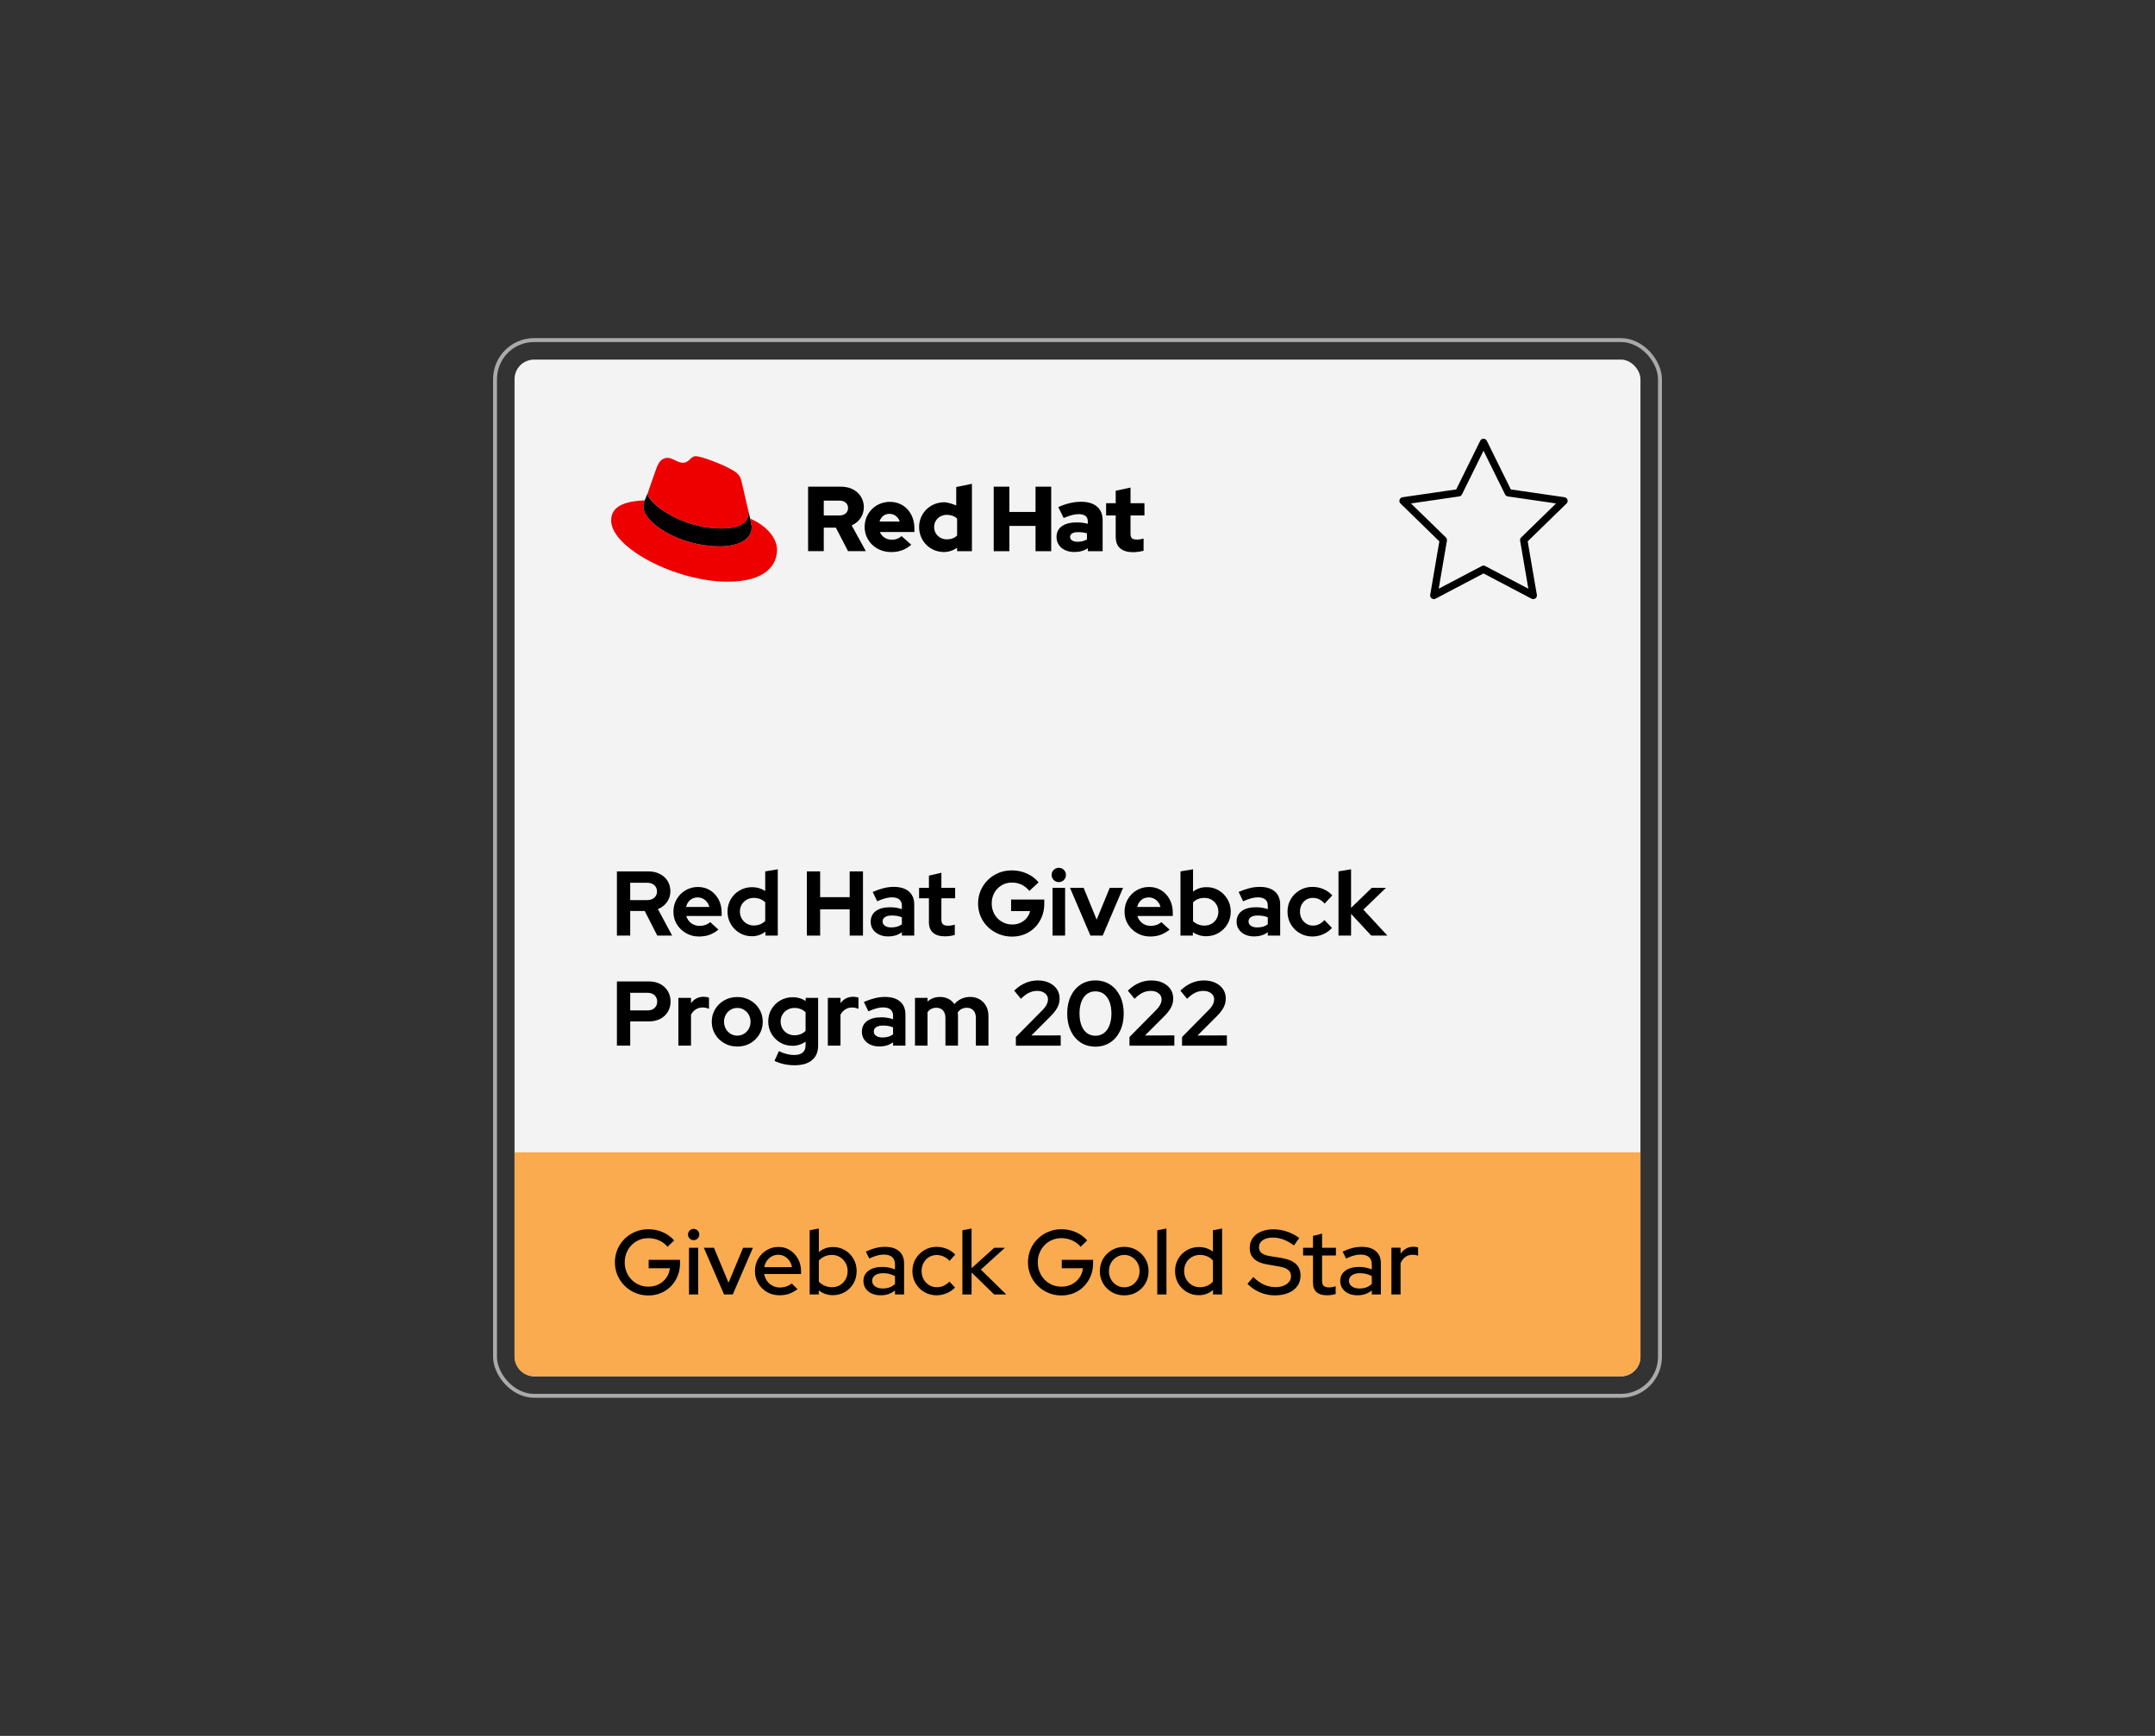 <?xml version="1.0" encoding="UTF-8"?>
<svg id="uuid-43e9cb2b-9bb3-410e-8e9c-7a9e6ad09760" data-name="Layer 1" xmlns="http://www.w3.org/2000/svg" viewBox="0 0 360 290">
  <rect x="0" y="0" width="360" height="290" fill="#333333" stroke="none"/>
  <defs>
    <style>
      .uuid-9f592f51-dda9-4faf-b494-3c4df1230b54 {
        fill: #f3f3f3;
      }

      .uuid-37b3a4e7-7fae-4d1b-b3b4-440b1facb8fd {
        fill: #faaa4f;
      }

      .uuid-6aeb764f-dbbf-4793-85d6-302c17ae2378 {
        fill: #e00;
      }

      .uuid-f74e5d32-dddd-412e-8ec7-a7bfd529281e {
        stroke: #aaa;
        stroke-miterlimit: 10;
        stroke-width: .652px;
      }

      .uuid-f74e5d32-dddd-412e-8ec7-a7bfd529281e, .uuid-9d5ef4d2-f5fc-4da2-980d-e8e3369eab55 {
        fill: none;
      }

      .uuid-9d5ef4d2-f5fc-4da2-980d-e8e3369eab55 {
        stroke: #000;
        stroke-linecap: round;
        stroke-linejoin: round;
        stroke-width: 1.229px;
      }
    </style>
  </defs>
  <rect class="uuid-f74e5d32-dddd-412e-8ec7-a7bfd529281e" x="82.697" y="56.815" width="194.606" height="176.37" rx="6.519" ry="6.519"/>
  <rect class="uuid-9f592f51-dda9-4faf-b494-3c4df1230b54" x="85.957" y="60.075" width="188.086" height="169.851" rx="3.26" ry="3.26"/>
  <path class="uuid-37b3a4e7-7fae-4d1b-b3b4-440b1facb8fd" d="M270.783,229.925H89.217c-1.8,0-3.26-1.459-3.26-3.26v-34.159h188.086v34.159c0,1.8-1.459,3.26-3.26,3.26Z"/>
  <g>
    <path d="M103.058,156.299v-10.725h5.225c.735,0,1.382,.141,1.938,.422,.557,.28,.99,.671,1.302,1.172,.311,.5,.468,1.077,.468,1.73,0,.675-.19,1.274-.567,1.801s-.884,.917-1.517,1.172l2.375,4.428h-2.482l-2.099-4.106h-2.421v4.106h-2.222Zm2.222-5.929h2.819c.5,0,.901-.133,1.202-.398,.302-.266,.452-.613,.452-1.042,0-.44-.15-.792-.452-1.058-.301-.265-.702-.398-1.202-.398h-2.819v2.897Z"/>
    <path d="M116.771,156.452c-.797,0-1.52-.186-2.168-.56-.648-.372-1.162-.868-1.54-1.486-.378-.617-.566-1.315-.566-2.091,0-.766,.181-1.463,.544-2.091,.362-.629,.855-1.127,1.478-1.494,.622-.368,1.312-.552,2.067-.552,.767,0,1.448,.186,2.046,.56s1.067,.881,1.409,1.524,.514,1.379,.514,2.206v.552h-5.914c.092,.316,.245,.603,.46,.857,.214,.256,.475,.452,.781,.59s.638,.207,.996,.207c.347,0,.674-.054,.981-.161,.306-.107,.566-.263,.781-.467l1.379,1.256c-.49,.398-.994,.69-1.51,.873-.516,.185-1.095,.276-1.738,.276Zm-2.16-4.934h3.892c-.082-.316-.218-.595-.406-.835-.19-.239-.417-.426-.682-.559-.266-.133-.552-.199-.858-.199-.327,0-.623,.064-.889,.191s-.487,.311-.666,.552c-.179,.239-.31,.523-.391,.85Z"/>
    <path d="M125.595,156.406c-.756,0-1.44-.184-2.053-.552-.613-.367-1.101-.86-1.463-1.478-.363-.618-.544-1.31-.544-2.076,0-.756,.181-1.445,.544-2.068,.362-.622,.855-1.115,1.478-1.478,.622-.362,1.322-.543,2.099-.543,.398,0,.778,.053,1.142,.16,.362,.107,.707,.264,1.034,.468v-3.264l2.099-.352v11.077h-2.068v-.659c-.653,.512-1.409,.767-2.268,.767Zm.337-1.793c.378,0,.731-.066,1.058-.199,.326-.132,.607-.321,.843-.566v-3.11c-.235-.234-.517-.416-.843-.544-.327-.127-.68-.191-1.058-.191-.44,0-.835,.1-1.188,.299-.352,.199-.631,.473-.835,.819-.204,.348-.306,.735-.306,1.165,0,.449,.104,.848,.314,1.194,.209,.348,.488,.623,.835,.828,.348,.204,.74,.306,1.18,.306Z"/>
    <path d="M134.787,156.299v-10.725h2.222v4.306h4.934v-4.306h2.222v10.725h-2.222v-4.382h-4.934v4.382h-2.222Z"/>
    <path d="M148.346,156.437c-.562,0-1.062-.104-1.502-.314-.44-.21-.781-.498-1.026-.866-.245-.367-.367-.791-.367-1.272,0-.766,.285-1.361,.857-1.785s1.369-.636,2.391-.636c.694,0,1.348,.107,1.961,.322v-.582c0-.46-.144-.808-.43-1.042-.285-.235-.704-.352-1.256-.352-.327,0-.69,.054-1.088,.161-.398,.106-.848,.273-1.348,.498l-.751-1.563c.633-.275,1.235-.484,1.808-.628,.572-.143,1.144-.215,1.716-.215,1.093,0,1.935,.259,2.528,.774,.592,.516,.889,1.243,.889,2.183v5.179h-2.068v-.566c-.327,.245-.68,.424-1.058,.536s-.797,.168-1.256,.168Zm-.904-2.497c0,.307,.133,.549,.398,.728s.618,.269,1.058,.269c.347,0,.666-.041,.957-.123,.291-.081,.56-.214,.805-.398v-1.164c-.256-.112-.521-.191-.797-.237s-.572-.069-.889-.069c-.48,0-.856,.087-1.126,.261s-.406,.419-.406,.735Z"/>
    <path d="M157.861,156.422c-.879,0-1.546-.202-2-.606s-.682-.988-.682-1.755v-3.998h-1.64v-1.747h1.64v-2.037l2.084-.476v2.513h2.298v1.747h-2.298v3.555c0,.367,.084,.63,.253,.788,.168,.159,.451,.238,.85,.238,.215,0,.406-.013,.575-.039,.168-.025,.354-.068,.559-.13v1.716c-.214,.071-.48,.128-.797,.169-.316,.04-.597,.061-.842,.061Z"/>
    <path d="M169.075,156.468c-.797,0-1.537-.141-2.222-.422-.684-.28-1.289-.674-1.815-1.18s-.932-1.093-1.218-1.762-.429-1.392-.429-2.168,.145-1.499,.436-2.168,.691-1.256,1.202-1.762,1.108-.898,1.793-1.18,1.425-.421,2.222-.421c.878,0,1.713,.176,2.505,.528,.791,.352,1.442,.845,1.953,1.478l-1.547,1.425c-.368-.46-.8-.807-1.295-1.042s-1.034-.352-1.616-.352c-.49,0-.94,.09-1.349,.269s-.764,.424-1.065,.735c-.302,.311-.536,.677-.705,1.095-.168,.419-.253,.884-.253,1.395,0,.501,.087,.965,.261,1.395,.174,.429,.416,.799,.728,1.11s.677,.557,1.096,.735,.873,.269,1.363,.269c.501,0,.955-.098,1.364-.291,.408-.194,.753-.46,1.033-.797,.281-.337,.468-.721,.56-1.149h-3.171v-1.931h5.546v.675c0,.797-.136,1.529-.406,2.198s-.646,1.251-1.126,1.747c-.48,.495-1.047,.881-1.7,1.156-.654,.275-1.369,.414-2.146,.414Z"/>
    <path d="M176.873,147.367c-.327,0-.607-.117-.843-.352s-.352-.521-.352-.858c0-.326,.117-.605,.352-.835,.235-.23,.516-.345,.843-.345,.337,0,.62,.115,.851,.345,.23,.231,.345,.509,.345,.835,0,.337-.115,.623-.345,.858-.231,.235-.514,.352-.851,.352Zm-1.042,8.932v-7.982h2.099v7.982h-2.099Z"/>
    <path d="M182.159,156.299l-3.417-7.982h2.283l2.175,5.316,2.191-5.316h2.222l-3.401,7.982h-2.053Z"/>
    <path d="M192.132,156.452c-.797,0-1.52-.186-2.168-.56-.648-.372-1.162-.868-1.54-1.486-.378-.617-.566-1.315-.566-2.091,0-.766,.181-1.463,.544-2.091,.362-.629,.855-1.127,1.478-1.494,.622-.368,1.312-.552,2.067-.552,.767,0,1.448,.186,2.046,.56s1.067,.881,1.409,1.524,.514,1.379,.514,2.206v.552h-5.914c.092,.316,.245,.603,.46,.857,.214,.256,.475,.452,.781,.59s.638,.207,.996,.207c.347,0,.674-.054,.981-.161,.306-.107,.566-.263,.781-.467l1.379,1.256c-.49,.398-.994,.69-1.51,.873-.516,.185-1.095,.276-1.738,.276Zm-2.16-4.934h3.892c-.082-.316-.218-.595-.406-.835-.19-.239-.417-.426-.682-.559-.266-.133-.552-.199-.858-.199-.327,0-.623,.064-.889,.191s-.487,.311-.666,.552c-.179,.239-.31,.523-.391,.85Z"/>
    <path d="M197.203,156.299v-10.725l2.099-.352v3.738c.634-.5,1.379-.75,2.237-.75,.756-.011,1.44,.168,2.053,.536,.613,.367,1.101,.86,1.463,1.478,.363,.617,.544,1.315,.544,2.091,0,.766-.184,1.458-.551,2.076-.368,.618-.863,1.108-1.486,1.471s-1.317,.544-2.084,.544c-.408,0-.797-.057-1.164-.169-.368-.112-.715-.275-1.042-.49v.552h-2.068Zm3.999-1.67c.439,0,.835-.1,1.188-.299s.63-.477,.835-.835c.204-.357,.306-.751,.306-1.18,0-.44-.102-.832-.306-1.18-.205-.347-.482-.623-.835-.827s-.749-.307-1.188-.307c-.389,0-.746,.065-1.072,.191-.327,.128-.604,.319-.828,.574v3.11c.225,.235,.504,.419,.836,.552,.331,.133,.686,.199,1.065,.199Z"/>
    <path d="M209.475,156.437c-.562,0-1.062-.104-1.502-.314-.44-.21-.781-.498-1.026-.866-.245-.367-.367-.791-.367-1.272,0-.766,.285-1.361,.857-1.785s1.369-.636,2.391-.636c.694,0,1.348,.107,1.961,.322v-.582c0-.46-.144-.808-.43-1.042-.285-.235-.704-.352-1.256-.352-.327,0-.69,.054-1.088,.161-.398,.106-.848,.273-1.348,.498l-.751-1.563c.633-.275,1.235-.484,1.808-.628,.572-.143,1.144-.215,1.716-.215,1.093,0,1.935,.259,2.528,.774,.592,.516,.889,1.243,.889,2.183v5.179h-2.068v-.566c-.327,.245-.68,.424-1.058,.536s-.797,.168-1.256,.168Zm-.904-2.497c0,.307,.133,.549,.398,.728s.618,.269,1.058,.269c.347,0,.666-.041,.957-.123,.291-.081,.56-.214,.805-.398v-1.164c-.256-.112-.521-.191-.797-.237s-.572-.069-.889-.069c-.48,0-.856,.087-1.126,.261s-.406,.419-.406,.735Z"/>
    <path d="M219.25,156.452c-.776,0-1.478-.182-2.106-.544s-1.129-.858-1.502-1.486-.559-1.335-.559-2.122c0-.775,.184-1.476,.551-2.099,.368-.623,.868-1.118,1.502-1.486,.633-.367,1.338-.552,2.114-.552,.644,0,1.254,.123,1.831,.368,.576,.245,1.069,.598,1.478,1.057l-1.272,1.364c-.296-.327-.605-.567-.927-.721-.321-.152-.672-.23-1.049-.23-.409,0-.776,.1-1.103,.299s-.582,.473-.766,.819c-.185,.348-.276,.746-.276,1.195,0,.429,.098,.819,.291,1.172,.194,.352,.455,.631,.781,.835,.327,.205,.7,.307,1.119,.307,.357,0,.691-.076,1.003-.23s.61-.384,.896-.69l1.257,1.317c-.419,.449-.909,.799-1.472,1.05-.561,.25-1.159,.375-1.792,.375Z"/>
    <path d="M223.6,156.299v-10.725l2.099-.352v6.45l3.463-3.356h2.375l-3.784,3.647,4.014,4.336h-2.696l-3.371-3.631v3.631h-2.099Z"/>
    <path d="M103.058,174.684v-10.725h5.378c.705,0,1.328,.145,1.869,.436s.963,.69,1.264,1.195c.302,.506,.452,1.085,.452,1.739,0,.633-.15,1.2-.452,1.7-.301,.501-.725,.894-1.272,1.18-.546,.286-1.167,.429-1.861,.429h-3.156v4.045h-2.222Zm2.222-5.883h2.911c.479,0,.865-.136,1.156-.406,.292-.271,.438-.62,.438-1.05,0-.449-.145-.81-.438-1.08-.291-.271-.677-.406-1.156-.406h-2.911v2.942Z"/>
    <path d="M113.323,174.684v-7.982h2.114v.889c.246-.347,.55-.612,.912-.797,.362-.184,.769-.275,1.218-.275,.398,.011,.69,.066,.873,.169v1.853c-.163-.071-.334-.128-.513-.169-.179-.04-.365-.06-.56-.06-.408,0-.781,.104-1.118,.314-.337,.21-.607,.503-.812,.881v5.179h-2.114Z"/>
    <path d="M123.16,174.837c-.797,0-1.517-.184-2.16-.552-.644-.367-1.154-.865-1.532-1.494-.378-.628-.566-1.325-.566-2.091,0-.776,.189-1.478,.566-2.106s.889-1.124,1.532-1.486,1.363-.544,2.16-.544,1.517,.182,2.16,.544,1.154,.858,1.532,1.486,.566,1.33,.566,2.106c0,.766-.186,1.463-.559,2.091-.373,.629-.881,1.127-1.524,1.494-.644,.368-1.369,.552-2.176,.552Zm0-1.823c.419,0,.797-.104,1.134-.315,.337-.209,.603-.487,.797-.835,.193-.347,.291-.74,.291-1.18,0-.429-.1-.816-.299-1.164-.199-.347-.465-.623-.797-.827s-.702-.307-1.11-.307c-.419,0-.797,.102-1.134,.307s-.603,.48-.797,.827c-.194,.348-.291,.735-.291,1.164,0,.44,.097,.833,.291,1.18,.194,.348,.457,.626,.789,.835,.332,.21,.707,.315,1.126,.315Z"/>
    <path d="M132.735,177.962c-.623,0-1.221-.064-1.792-.191-.572-.128-1.094-.309-1.563-.544l.736-1.624c.449,.215,.883,.376,1.302,.482,.419,.107,.843,.161,1.272,.161,.613,0,1.08-.136,1.402-.406,.321-.271,.482-.671,.482-1.202v-.628c-.654,.47-1.385,.704-2.191,.704-.745,0-1.427-.181-2.045-.544-.618-.362-1.105-.853-1.463-1.471-.357-.617-.536-1.305-.536-2.061s.181-1.44,.544-2.053c.362-.613,.855-1.098,1.478-1.455,.622-.357,1.322-.536,2.099-.536,.378,0,.751,.053,1.118,.16,.368,.107,.705,.264,1.012,.468v-.521h2.083v7.967c0,1.052-.34,1.864-1.019,2.437-.68,.571-1.652,.857-2.919,.857Zm-.015-5.01c.377,0,.725-.064,1.041-.191s.588-.309,.812-.544v-3.11c-.235-.234-.511-.413-.827-.536-.317-.122-.659-.184-1.026-.184-.44,0-.833,.1-1.18,.299-.348,.199-.624,.47-.828,.811-.204,.343-.306,.724-.306,1.142,0,.44,.1,.833,.299,1.18,.198,.348,.475,.623,.827,.827,.352,.205,.748,.307,1.188,.307Z"/>
    <path d="M138.295,174.684v-7.982h2.114v.889c.246-.347,.55-.612,.912-.797,.362-.184,.769-.275,1.218-.275,.398,.011,.69,.066,.873,.169v1.853c-.163-.071-.334-.128-.513-.169-.179-.04-.365-.06-.56-.06-.408,0-.781,.104-1.118,.314-.337,.21-.607,.503-.812,.881v5.179h-2.114Z"/>
    <path d="M146.875,174.821c-.562,0-1.062-.104-1.502-.314-.44-.21-.781-.498-1.026-.866-.245-.367-.367-.791-.367-1.272,0-.766,.285-1.361,.857-1.785s1.369-.636,2.391-.636c.694,0,1.348,.107,1.961,.322v-.582c0-.46-.144-.808-.43-1.042-.285-.235-.704-.352-1.256-.352-.327,0-.69,.054-1.088,.161-.398,.106-.848,.273-1.348,.498l-.751-1.563c.633-.275,1.235-.484,1.808-.628,.572-.143,1.144-.215,1.716-.215,1.093,0,1.935,.259,2.528,.774,.592,.516,.889,1.243,.889,2.183v5.179h-2.068v-.566c-.327,.245-.68,.424-1.058,.536s-.797,.168-1.256,.168Zm-.904-2.497c0,.307,.133,.549,.398,.728s.618,.269,1.058,.269c.347,0,.666-.041,.957-.123,.291-.081,.56-.214,.805-.398v-1.164c-.256-.112-.521-.191-.797-.237s-.572-.069-.889-.069c-.48,0-.856,.087-1.126,.261s-.406,.419-.406,.735Z"/>
    <path d="M152.85,174.684v-7.982h2.099v.613c.572-.511,1.267-.767,2.084-.767,.521,0,.985,.105,1.395,.315,.408,.21,.745,.503,1.011,.881,.327-.388,.715-.684,1.165-.889,.449-.204,.944-.307,1.485-.307,.593,0,1.116,.136,1.57,.406,.455,.271,.812,.644,1.073,1.118,.26,.476,.391,1.024,.391,1.647v4.964h-2.1v-4.643c0-.52-.135-.932-.405-1.233-.272-.301-.637-.451-1.096-.451-.316,0-.606,.064-.866,.191-.26,.128-.482,.329-.666,.605,.01,.093,.021,.185,.03,.276,.011,.092,.016,.19,.016,.291v4.964h-2.099v-4.643c0-.52-.136-.932-.406-1.233-.271-.301-.636-.451-1.096-.451-.316,0-.6,.06-.85,.184-.251,.122-.463,.307-.637,.552v5.592h-2.099Z"/>
    <path d="M169.704,174.684v-1.44l4.474-4.534c.225-.225,.398-.435,.52-.629,.123-.193,.215-.383,.276-.566s.092-.378,.092-.582c0-.398-.169-.731-.506-.996s-.761-.398-1.272-.398c-.49,0-.947,.1-1.371,.299s-.881,.539-1.371,1.019l-1.118-1.363c.592-.572,1.215-.998,1.869-1.279,.653-.281,1.338-.421,2.053-.421,.725,0,1.36,.127,1.907,.383,.546,.255,.976,.607,1.287,1.057,.311,.45,.467,.976,.467,1.578,0,.337-.048,.661-.145,.973-.097,.312-.252,.623-.467,.935-.215,.312-.496,.646-.843,1.004l-3.264,3.264,4.903-.016v1.716h-7.492Z"/>
    <path d="M183.001,174.853c-.95,0-1.777-.232-2.481-.697-.705-.465-1.254-1.113-1.647-1.946-.394-.832-.59-1.795-.59-2.888,0-1.103,.196-2.068,.59-2.896s.942-1.474,1.647-1.938c.704-.464,1.531-.696,2.481-.696,.93,0,1.749,.232,2.459,.696,.71,.465,1.264,1.111,1.662,1.938s.598,1.792,.598,2.896c0,1.093-.199,2.056-.598,2.888-.398,.833-.952,1.481-1.662,1.946s-1.529,.697-2.459,.697Zm0-1.823c.541,0,1.012-.148,1.409-.444,.398-.297,.708-.726,.928-1.287,.219-.561,.329-1.221,.329-1.977,0-.766-.11-1.427-.329-1.984-.22-.557-.529-.982-.928-1.279-.398-.296-.868-.444-1.409-.444-.552,0-1.026,.148-1.425,.444-.398,.297-.705,.723-.919,1.279-.215,.558-.322,1.219-.322,1.984,0,.756,.107,1.415,.322,1.977,.214,.561,.52,.99,.919,1.287,.398,.296,.873,.444,1.425,.444Z"/>
    <path d="M188.685,174.684v-1.44l4.474-4.534c.225-.225,.398-.435,.52-.629,.123-.193,.215-.383,.276-.566s.092-.378,.092-.582c0-.398-.169-.731-.506-.996s-.761-.398-1.272-.398c-.49,0-.947,.1-1.371,.299s-.881,.539-1.371,1.019l-1.118-1.363c.592-.572,1.215-.998,1.869-1.279,.653-.281,1.338-.421,2.053-.421,.725,0,1.36,.127,1.907,.383,.546,.255,.976,.607,1.287,1.057,.311,.45,.467,.976,.467,1.578,0,.337-.048,.661-.145,.973-.097,.312-.252,.623-.467,.935-.215,.312-.496,.646-.843,1.004l-3.264,3.264,4.903-.016v1.716h-7.492Z"/>
    <path d="M197.464,174.684v-1.44l4.474-4.534c.225-.225,.398-.435,.52-.629,.123-.193,.215-.383,.276-.566s.092-.378,.092-.582c0-.398-.169-.731-.506-.996s-.761-.398-1.272-.398c-.49,0-.947,.1-1.371,.299s-.881,.539-1.371,1.019l-1.118-1.363c.592-.572,1.215-.998,1.869-1.279,.653-.281,1.338-.421,2.053-.421,.725,0,1.36,.127,1.907,.383,.546,.255,.976,.607,1.287,1.057,.311,.45,.467,.976,.467,1.578,0,.337-.048,.661-.145,.973-.097,.312-.252,.623-.467,.935-.215,.312-.496,.646-.843,1.004l-3.264,3.264,4.903-.016v1.716h-7.492Z"/>
  </g>
  <g>
    <path d="M108.329,216.42c-.786,0-1.52-.144-2.198-.43-.68-.285-1.274-.682-1.785-1.188-.511-.505-.909-1.093-1.194-1.762-.286-.669-.43-1.387-.43-2.152s.141-1.483,.422-2.152c.28-.669,.676-1.257,1.188-1.762,.51-.506,1.105-.901,1.784-1.188,.68-.286,1.407-.429,2.184-.429,.857,0,1.662,.163,2.413,.49,.75,.326,1.387,.786,1.907,1.379l-1.103,1.057c-.398-.47-.878-.827-1.44-1.072-.562-.245-1.154-.368-1.777-.368-.552,0-1.067,.102-1.548,.307-.479,.204-.898,.49-1.256,.858-.357,.367-.636,.796-.835,1.286s-.299,1.022-.299,1.594,.1,1.103,.299,1.594,.477,.922,.835,1.294c.357,.373,.778,.662,1.264,.866s1.004,.306,1.555,.306c.644,0,1.224-.132,1.739-.398s.938-.631,1.264-1.096c.327-.465,.526-.993,.598-1.586h-3.554v-1.395h5.239v.567c0,.756-.133,1.461-.398,2.114s-.636,1.226-1.11,1.716c-.476,.49-1.034,.871-1.678,1.142s-1.338,.406-2.084,.406Z"/>
    <path d="M115.867,207.181c-.256,0-.475-.092-.659-.275-.184-.184-.275-.408-.275-.674,0-.256,.092-.476,.275-.659,.185-.184,.403-.275,.659-.275,.266,0,.49,.092,.674,.275,.185,.184,.276,.409,.276,.674,0,.256-.092,.476-.276,.659-.184,.184-.408,.275-.674,.275Zm-.766,9.07v-7.798h1.531v7.798h-1.531Z"/>
    <path d="M120.954,216.251l-3.371-7.798h1.685l2.436,5.837,2.437-5.837h1.639l-3.37,7.798h-1.455Z"/>
    <path d="M130.222,216.389c-.767,0-1.459-.176-2.076-.528-.618-.352-1.111-.838-1.478-1.455-.368-.618-.552-1.305-.552-2.062,0-.755,.177-1.435,.528-2.037,.352-.603,.825-1.085,1.418-1.448,.592-.362,1.256-.544,1.991-.544,.715,0,1.355,.182,1.923,.544,.566,.363,1.016,.854,1.348,1.471,.332,.618,.498,1.315,.498,2.092v.413h-6.158c.071,.44,.227,.825,.467,1.157s.547,.598,.919,.797c.373,.199,.784,.299,1.233,.299,.389,0,.756-.061,1.103-.185,.347-.122,.638-.285,.873-.49l.966,.95c-.45,.348-.917,.606-1.402,.773-.485,.169-1.019,.253-1.601,.253Zm-2.544-4.703h4.627c-.071-.398-.217-.753-.436-1.065s-.487-.557-.805-.736c-.316-.178-.669-.268-1.057-.268-.389,0-.746,.09-1.072,.268-.327,.18-.601,.422-.82,.729-.22,.306-.365,.664-.436,1.072Z"/>
    <path d="M135.262,216.251v-10.725l1.531-.291v3.953c.654-.572,1.445-.858,2.375-.858,.735,0,1.402,.179,2,.536,.597,.357,1.069,.841,1.417,1.448,.347,.607,.52,1.284,.52,2.029,0,.757-.174,1.438-.52,2.046-.348,.607-.822,1.09-1.425,1.447-.604,.358-1.282,.537-2.038,.537-.429,0-.845-.069-1.249-.207-.403-.138-.769-.335-1.095-.59v.674h-1.517Zm3.707-1.21c.501,0,.947-.115,1.341-.345,.393-.231,.707-.549,.942-.958,.234-.408,.352-.868,.352-1.379s-.118-.97-.352-1.379c-.235-.408-.55-.732-.942-.973-.394-.24-.84-.36-1.341-.36-.44,0-.848,.085-1.226,.253-.378,.169-.694,.401-.95,.697v3.523c.256,.276,.575,.498,.958,.667,.383,.168,.789,.253,1.218,.253Z"/>
    <path d="M147.12,216.389c-.572,0-1.072-.1-1.501-.299-.43-.199-.767-.477-1.012-.835s-.367-.77-.367-1.241c0-.735,.283-1.312,.85-1.73,.567-.419,1.336-.629,2.307-.629,.766,0,1.471,.139,2.114,.414v-.811c0-.562-.159-.981-.476-1.257-.316-.275-.786-.413-1.409-.413-.357,0-.728,.053-1.111,.16-.383,.107-.815,.273-1.294,.498l-.582-1.148c.582-.276,1.131-.477,1.647-.606s1.034-.191,1.555-.191c1.012,0,1.795,.24,2.353,.72,.557,.48,.835,1.164,.835,2.053v5.179h-1.517v-.674c-.338,.275-.705,.479-1.103,.612s-.827,.199-1.287,.199Zm-1.425-2.421c0,.389,.163,.7,.49,.935,.327,.235,.751,.352,1.272,.352,.408,0,.787-.061,1.134-.184,.348-.123,.653-.311,.92-.566v-1.318c-.286-.163-.593-.285-.92-.367s-.679-.123-1.057-.123c-.572,0-1.022,.118-1.349,.352-.327,.235-.49,.542-.49,.919Z"/>
    <path d="M156.466,216.389c-.756,0-1.44-.179-2.053-.536-.613-.357-1.099-.843-1.456-1.455-.357-.613-.536-1.292-.536-2.038,0-.766,.182-1.453,.544-2.061s.848-1.093,1.455-1.455c.608-.362,1.29-.544,2.046-.544,.582,0,1.147,.109,1.692,.329,.547,.22,1.02,.539,1.418,.958l-.95,1.057c-.297-.327-.628-.572-.996-.735-.367-.163-.751-.245-1.148-.245-.48,0-.912,.117-1.295,.352s-.685,.557-.904,.965c-.22,.409-.329,.863-.329,1.363,0,.501,.112,.958,.337,1.372,.225,.413,.531,.737,.919,.973,.389,.235,.822,.352,1.303,.352,.398,0,.77-.079,1.118-.238,.348-.158,.674-.391,.981-.696l.935,.995c-.408,.409-.881,.726-1.417,.95s-1.091,.337-1.662,.337Z"/>
    <path d="M160.771,216.251v-10.725l1.531-.291v6.634l3.784-3.416h1.793l-4.029,3.646,4.244,4.152h-2.022l-3.769-3.677v3.677h-1.531Z"/>
    <path d="M177.333,216.42c-.786,0-1.52-.144-2.198-.43-.68-.285-1.274-.682-1.785-1.188-.511-.505-.909-1.093-1.194-1.762-.286-.669-.43-1.387-.43-2.152s.141-1.483,.422-2.152c.28-.669,.676-1.257,1.188-1.762,.51-.506,1.105-.901,1.784-1.188,.68-.286,1.407-.429,2.184-.429,.857,0,1.662,.163,2.413,.49,.75,.326,1.387,.786,1.907,1.379l-1.103,1.057c-.398-.47-.878-.827-1.44-1.072-.562-.245-1.154-.368-1.777-.368-.552,0-1.067,.102-1.548,.307-.479,.204-.898,.49-1.256,.858-.357,.367-.636,.796-.835,1.286s-.299,1.022-.299,1.594,.1,1.103,.299,1.594,.477,.922,.835,1.294c.357,.373,.778,.662,1.264,.866s1.004,.306,1.555,.306c.644,0,1.224-.132,1.739-.398s.938-.631,1.264-1.096c.327-.465,.526-.993,.598-1.586h-3.554v-1.395h5.239v.567c0,.756-.133,1.461-.398,2.114s-.636,1.226-1.11,1.716c-.476,.49-1.034,.871-1.678,1.142s-1.338,.406-2.084,.406Z"/>
    <path d="M187.811,216.405c-.756,0-1.442-.177-2.061-.528-.618-.352-1.108-.838-1.471-1.456-.362-.617-.544-1.305-.544-2.061,0-.766,.179-1.453,.536-2.061s.848-1.093,1.471-1.455,1.312-.544,2.068-.544,1.442,.182,2.061,.544,1.105,.848,1.464,1.455c.357,.607,.536,1.295,.536,2.061,0,.756-.179,1.443-.536,2.061-.358,.618-.846,1.103-1.464,1.456-.618,.352-1.305,.528-2.061,.528Zm0-1.349c.48,0,.914-.12,1.303-.359,.388-.24,.694-.565,.919-.974,.225-.408,.337-.867,.337-1.379,0-.5-.112-.952-.337-1.355s-.531-.728-.919-.973c-.389-.245-.822-.368-1.303-.368-.47,0-.901,.123-1.294,.368-.394,.245-.703,.569-.928,.973s-.337,.856-.337,1.355c0,.512,.112,.971,.337,1.379,.225,.409,.534,.733,.928,.974,.393,.239,.824,.359,1.294,.359Z"/>
    <path d="M193.328,216.251v-10.725l1.531-.291v11.016h-1.531Z"/>
    <path d="M200.251,216.374c-.726,0-1.392-.179-2-.537-.607-.357-1.085-.84-1.432-1.447-.348-.607-.521-1.295-.521-2.061,0-.746,.177-1.423,.528-2.03,.352-.607,.833-1.088,1.44-1.44,.607-.352,1.279-.528,2.015-.528,.429,0,.843,.065,1.241,.191,.398,.128,.766,.319,1.103,.575v-3.57l1.532-.291v11.016h-1.517v-.751c-.664,.582-1.461,.874-2.39,.874Zm.199-1.333c.449,0,.86-.082,1.233-.245,.372-.164,.686-.394,.941-.69v-3.524c-.245-.296-.559-.525-.941-.69-.384-.163-.795-.245-1.233-.245-.49,0-.938,.115-1.341,.345-.403,.231-.72,.55-.95,.958-.23,.408-.345,.868-.345,1.379s.115,.971,.345,1.379c.231,.408,.547,.732,.95,.973s.851,.36,1.341,.36Z"/>
    <path d="M212.983,216.405c-.858,0-1.685-.166-2.481-.498-.797-.332-1.502-.81-2.114-1.433l.981-1.134c.582,.572,1.177,.996,1.784,1.272,.607,.276,1.249,.414,1.923,.414,.511,0,.96-.077,1.349-.23,.388-.153,.691-.365,.911-.636s.33-.58,.33-.928c0-.479-.169-.85-.506-1.11s-.894-.452-1.67-.574l-1.777-.307c-.991-.163-1.728-.475-2.214-.935s-.728-1.072-.728-1.839c0-.612,.163-1.153,.49-1.624,.326-.47,.789-.832,1.387-1.088,.597-.255,1.289-.383,2.075-.383,.776,0,1.54,.128,2.291,.383,.75,.256,1.427,.613,2.029,1.073l-.888,1.24c-1.154-.878-2.324-1.317-3.509-1.317-.47,0-.881,.066-1.233,.199s-.623,.319-.812,.56c-.189,.24-.283,.523-.283,.85,0,.419,.148,.746,.444,.981,.296,.234,.781,.408,1.456,.52l1.746,.275c1.134,.185,1.966,.517,2.497,.996,.531,.48,.797,1.139,.797,1.977,0,.653-.176,1.23-.528,1.731-.352,.5-.854,.886-1.502,1.156s-1.397,.406-2.244,.406Z"/>
    <path d="M221.655,216.389c-.746,0-1.317-.174-1.716-.52-.398-.348-.598-.863-.598-1.548v-4.581h-1.654v-1.286h1.654v-1.977l1.517-.383v2.359h2.313v1.286h-2.313v4.244c0,.389,.09,.667,.269,.835,.179,.169,.472,.253,.881,.253,.214,0,.406-.016,.574-.046,.169-.03,.35-.082,.544-.153v1.303c-.204,.071-.441,.125-.712,.16-.272,.036-.524,.054-.759,.054Z"/>
    <path d="M226.771,216.389c-.572,0-1.072-.1-1.501-.299-.43-.199-.767-.477-1.012-.835s-.367-.77-.367-1.241c0-.735,.283-1.312,.85-1.73,.567-.419,1.336-.629,2.307-.629,.766,0,1.471,.139,2.114,.414v-.811c0-.562-.159-.981-.476-1.257-.316-.275-.786-.413-1.409-.413-.357,0-.728,.053-1.111,.16-.383,.107-.815,.273-1.294,.498l-.582-1.148c.582-.276,1.131-.477,1.647-.606s1.034-.191,1.555-.191c1.012,0,1.795,.24,2.353,.72,.557,.48,.835,1.164,.835,2.053v5.179h-1.517v-.674c-.338,.275-.705,.479-1.103,.612s-.827,.199-1.287,.199Zm-1.425-2.421c0,.389,.163,.7,.49,.935,.327,.235,.751,.352,1.272,.352,.408,0,.787-.061,1.134-.184,.348-.123,.653-.311,.92-.566v-1.318c-.286-.163-.593-.285-.92-.367s-.679-.123-1.057-.123c-.572,0-1.022,.118-1.349,.352-.327,.235-.49,.542-.49,.919Z"/>
    <path d="M232.44,216.251v-7.814h1.531v1.011c.245-.367,.55-.653,.912-.857s.773-.307,1.233-.307c.316,0,.577,.041,.781,.123v1.378c-.144-.06-.291-.104-.444-.13s-.311-.038-.475-.038c-.44,0-.833,.12-1.18,.36-.348,.239-.623,.59-.828,1.049v5.225h-1.531Z"/>
  </g>
  <g>
    <path class="uuid-6aeb764f-dbbf-4793-85d6-302c17ae2378" d="M125.315,86.629c.251,1.192,.251,1.318,.251,1.475,0,2.04-2.291,3.17-5.303,3.17-6.81,0-12.773-3.985-12.773-6.622,0-.408,.094-.785,.22-1.067-2.448,.126-5.617,.565-5.617,3.358,0,4.582,10.858,10.231,19.457,10.231,6.59,0,8.254-2.981,8.254-5.335,0-1.852-1.601-3.954-4.487-5.21m-4.739,1.663c1.82,0,4.456-.377,4.456-2.542,0-.169-.005-.333-.045-.498l-1.084-4.711c-.251-1.036-.471-1.506-2.291-2.417-1.412-.722-4.488-1.914-5.398-1.914-.847,0-1.098,1.098-2.103,1.098-.973,0-1.694-.816-2.605-.816-.879,0-1.444,.596-1.883,1.82,0,0-1.224,3.452-1.381,3.954-.031,.094-.032,.2-.032,.283,0,1.342,5.284,5.743,12.365,5.743"/>
    <path d="M125.315,86.629c.251,1.192,.251,1.318,.251,1.475,0,2.04-2.291,3.17-5.303,3.17-6.81,0-12.773-3.985-12.773-6.622,0-.408,.094-.785,.22-1.067l.534-1.318c-.031,.094-.032,.2-.032,.283,0,1.342,5.284,5.743,12.365,5.743,1.82,0,4.456-.377,4.456-2.542,0-.169-.005-.333-.045-.498l.328,1.377h0Z"/>
    <path d="M134.995,92.078h2.62v-3.931h2.019l2.035,3.931h2.975l-2.37-4.309c1.277-.554,2.031-1.708,2.031-3.032,0-1.939-1.524-3.432-3.801-3.432h-5.509v10.773h0Zm5.283-8.443c.893,0,1.394,.564,1.394,1.237s-.501,1.237-1.394,1.237h-2.663v-2.475h2.663Zm4.164,4.399c0,2.358,1.929,4.195,4.409,4.195,1.363,0,2.358-.367,3.384-1.225l-1.638-1.454c-.383,.398-.949,.612-1.623,.612-.919,0-1.669-.505-1.99-1.286h5.772v-.612c0-2.572-1.73-4.425-4.088-4.425-2.373,0-4.226,1.837-4.226,4.195m4.167-2.191c.781,0,1.439,.505,1.7,1.286h-3.384c.245-.811,.857-1.286,1.684-1.286m11.279,6.236h2.475v-11.253l-2.62,.536v3.081s-1.244-.536-1.994-.536c-2.358,0-4.21,1.822-4.21,4.149s1.822,4.164,4.134,4.164c.796,0,1.546-.245,2.216-.704v.563Zm-3.843-4.023c0-1.164,.919-2.051,2.128-2.051,.674,0,1.286,.23,1.715,.628v2.832c-.444,.429-1.026,.643-1.715,.643-1.194,0-2.128-.888-2.128-2.052m9.957,4.023h2.62v-4.222h4.367v4.222h2.62v-10.773h-2.62v4.222h-4.367v-4.222h-2.62v10.773h0Zm13.464,.138c.882,0,1.593-.184,2.258-.628v.49h2.475v-5.19c0-1.975-1.346-3.062-3.588-3.062-1.253,0-2.49,.291-3.82,.888l.897,1.822c.959-.398,1.763-.643,2.475-.643,1.036,0,1.562,.398,1.562,1.21v.398c-.588-.153-1.206-.23-1.856-.23-2.104,0-3.372,.873-3.372,2.434,0,1.424,1.145,2.511,2.97,2.511m-.705-2.522c0-.536,.536-.796,1.347-.796,.536,0,1.026,.076,1.47,.184v1.041c-.459,.26-.995,.383-1.546,.383-.796,0-1.271-.306-1.271-.811m7.621-.017c0,1.73,1.039,2.572,2.932,2.572,.458,0,1.252-.107,1.726-.245v-2.036c-.412,.122-.718,.168-1.115,.168-.779,0-1.069-.244-1.069-.977v-3.05h2.329v-2.038h-2.329v-2.618l-2.475,.536v2.082h-1.601v2.038h1.601v3.567h0Z"/>
  </g>
  <polygon class="uuid-9d5ef4d2-f5fc-4da2-980d-e8e3369eab55" points="247.826 95.107 239.526 99.47 241.107 90.225 234.387 83.675 243.673 82.325 247.826 73.911 251.979 82.325 261.265 83.675 254.546 90.225 256.132 99.473 247.826 95.107"/>
</svg>